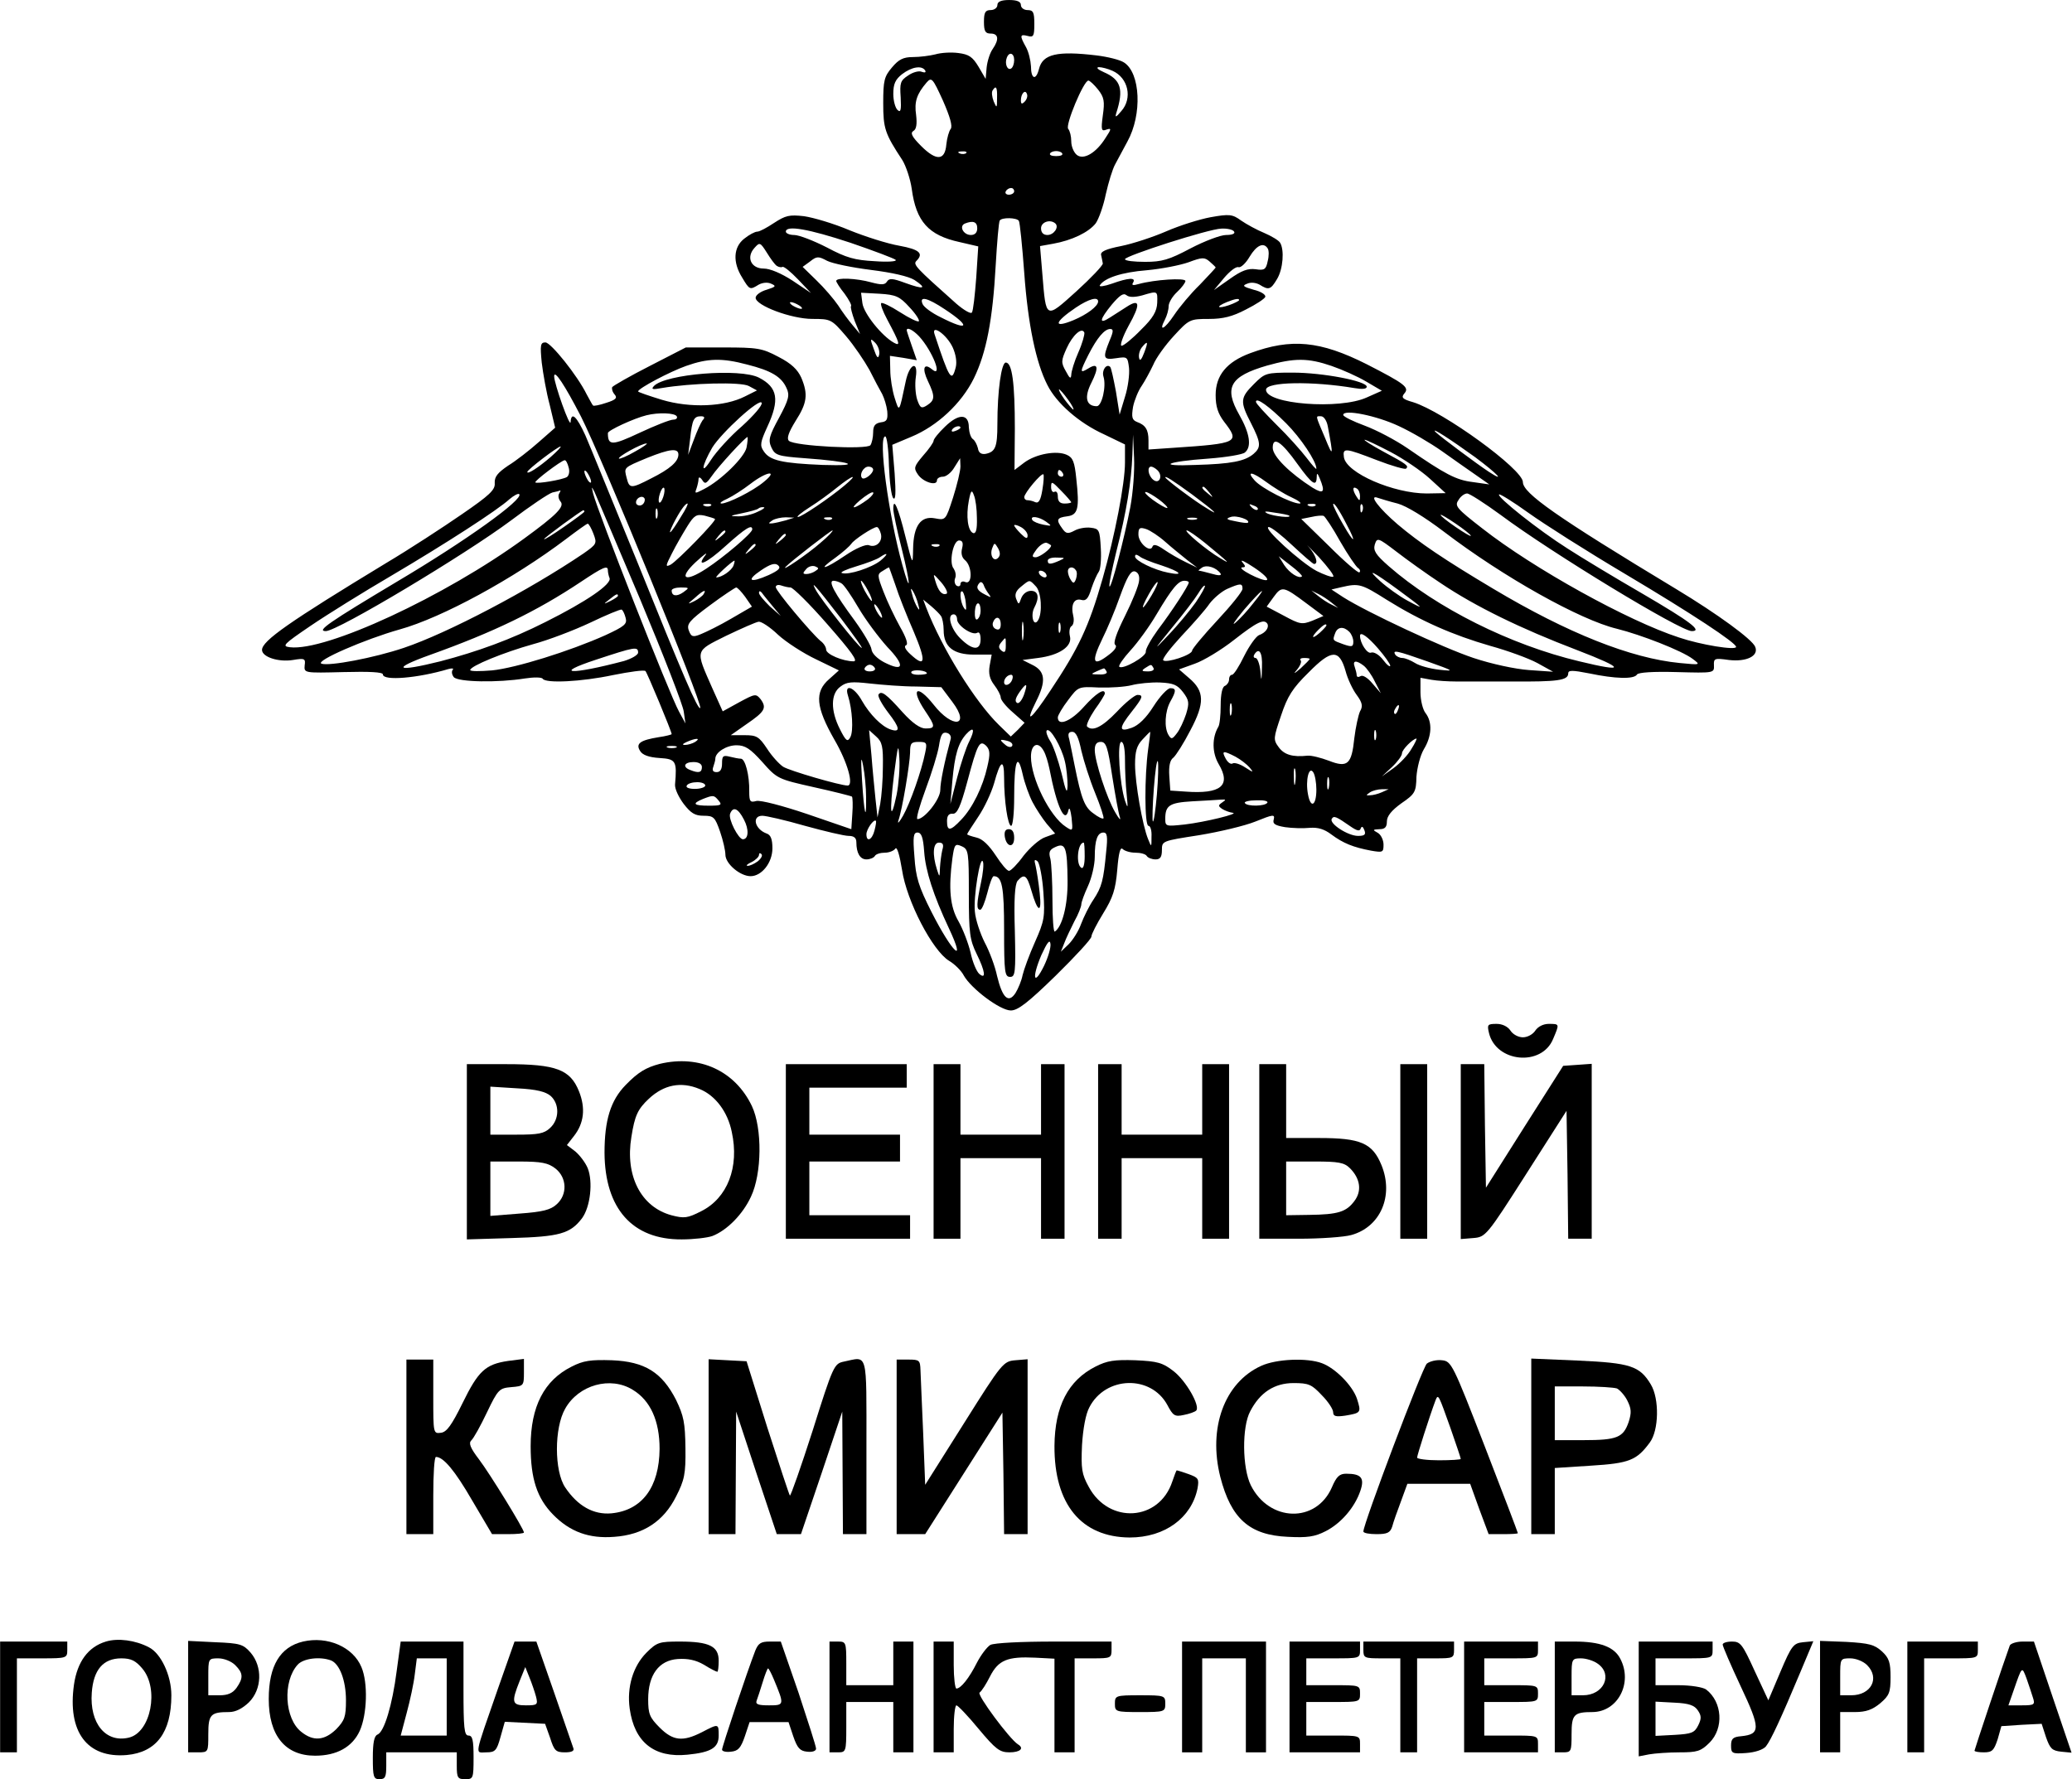 <?xml version="1.0" encoding="UTF-8" standalone="yes"?>
<svg version="1.0" xmlns="http://www.w3.org/2000/svg" width="163mm" height="140mm" viewBox="0 0 617 530" preserveAspectRatio="xMidYMid meet">
  <g transform="translate(0,530) scale(0.1,-0.1)" fill="#000000" stroke="none">
    <path d="M2970 5285 c0 -8 -9 -15 -20 -15 -16 0 -20 -7 -20 -35 0 -28 4 -35
20 -35 23 0 26 -17 6 -46 -8 -11 -16 -36 -18 -55 l-3 -34 -21 36 c-18 30 -29
37 -60 41 -22 3 -52 1 -69 -4 -16 -4 -46 -8 -67 -8 -28 0 -42 -7 -62 -31 -23
-27 -26 -39 -26 -106 0 -76 5 -91 57 -170 11 -18 24 -57 28 -86 13 -97 50
-138 142 -158 l56 -13 -6 -93 c-4 -52 -9 -99 -13 -104 -3 -5 -24 7 -47 27
-120 107 -129 116 -118 127 22 22 9 34 -51 45 -35 6 -101 27 -148 46 -47 20
-108 38 -136 42 -44 5 -55 2 -89 -20 -21 -14 -43 -26 -50 -26 -7 0 -24 -9 -39
-21 -32 -25 -35 -70 -6 -116 22 -37 23 -37 49 -21 11 6 26 8 37 3 16 -7 15 -9
-13 -18 -18 -5 -33 -16 -33 -24 0 -23 106 -63 169 -63 55 0 57 -1 100 -51 24
-28 55 -74 70 -101 14 -28 31 -60 38 -72 6 -12 13 -34 15 -51 2 -25 -1 -31
-19 -33 -17 -3 -23 -10 -23 -30 0 -15 -4 -32 -8 -38 -9 -14 -227 -3 -243 13
-7 7 -1 25 20 59 34 53 38 79 17 129 -11 24 -29 42 -68 62 -49 26 -62 28 -165
28 l-111 0 -107 -55 c-59 -30 -109 -59 -112 -63 -2 -4 0 -14 7 -22 9 -10 4
-16 -25 -25 -20 -7 -38 -10 -39 -8 -2 1 -10 17 -19 33 -28 57 -107 155 -123
155 -15 0 -16 -8 -11 -60 4 -33 14 -90 24 -127 l16 -67 -49 -43 c-27 -24 -68
-56 -91 -70 -31 -21 -41 -33 -40 -52 2 -20 -15 -36 -98 -93 -55 -38 -156 -104
-225 -145 -290 -176 -370 -232 -370 -259 0 -21 49 -37 92 -30 35 6 38 4 35
-16 -2 -23 -1 -23 116 -20 77 2 117 0 117 -7 0 -20 105 -11 195 16 11 3 17 2
13 -2 -4 -5 -3 -14 3 -22 13 -15 132 -17 212 -4 26 4 50 4 53 -1 9 -14 115 -9
209 11 50 10 93 16 97 12 5 -5 78 -180 78 -188 0 -1 -17 -6 -39 -9 -55 -9 -69
-19 -55 -41 7 -12 26 -19 58 -21 49 -3 52 -9 46 -79 -1 -13 11 -38 26 -58 21
-27 33 -35 59 -35 30 0 34 -4 49 -47 9 -26 16 -57 16 -69 0 -27 44 -64 75 -64
33 0 65 40 65 83 0 27 -5 40 -17 44 -36 13 -45 53 -13 53 11 0 68 -13 127 -30
58 -16 117 -30 130 -30 16 0 23 -6 23 -19 0 -32 11 -51 30 -51 11 0 22 5 25
10 3 6 17 10 30 10 13 0 27 6 31 12 5 8 13 -20 20 -63 14 -94 91 -241 140
-271 17 -10 37 -30 44 -44 22 -39 108 -104 140 -104 21 0 51 23 134 104 58 57
106 109 106 116 0 7 16 38 35 69 29 47 37 71 42 130 4 50 9 69 16 62 6 -6 23
-11 38 -11 15 0 31 -4 34 -10 3 -5 15 -10 26 -10 14 0 19 7 19 28 0 27 1 27
110 44 61 10 137 28 169 41 52 21 58 22 54 6 -4 -13 4 -18 34 -23 21 -3 54 -4
73 -2 25 2 44 -4 65 -20 35 -26 65 -38 118 -48 35 -6 37 -5 37 18 0 14 -8 30
-17 35 -16 9 -16 10 5 11 16 0 22 6 22 23 0 16 14 33 43 54 41 28 44 34 45 79
2 27 11 63 22 82 24 39 26 81 5 108 -8 10 -15 38 -15 62 l0 43 33 -6 c17 -3
50 -5 72 -5 22 0 97 0 168 0 134 -1 167 3 167 24 0 10 12 10 63 0 76 -16 134
-18 142 -3 5 6 47 9 118 7 111 -3 112 -3 111 20 -1 21 2 22 45 16 52 -6 89 12
78 39 -8 22 -114 99 -235 172 -358 216 -457 286 -457 319 0 38 -237 210 -327
238 -32 9 -36 14 -26 26 16 18 1 29 -112 87 -139 70 -225 78 -347 33 -70 -26
-103 -66 -103 -125 0 -34 7 -55 25 -79 48 -62 43 -65 -152 -78 l-73 -5 0 27
c0 32 -9 46 -34 55 -15 6 -17 14 -12 45 4 20 16 49 26 63 10 15 25 43 34 62 8
20 36 59 62 87 45 49 48 50 104 50 42 0 70 7 110 28 30 15 56 32 58 38 1 7
-14 16 -35 21 -31 9 -35 12 -19 18 11 5 26 3 37 -3 27 -17 33 -15 52 17 18 30
22 87 9 108 -4 7 -26 20 -47 29 -22 9 -53 26 -69 37 -26 19 -35 20 -91 10 -33
-6 -93 -25 -132 -42 -39 -17 -100 -37 -135 -44 -46 -9 -62 -17 -59 -27 2 -8 4
-20 5 -25 0 -6 -35 -43 -79 -83 -92 -83 -90 -84 -101 51 l-7 84 39 7 c56 10
106 34 127 61 9 13 23 52 30 87 8 35 20 75 28 89 8 15 24 45 36 67 45 81 39
205 -10 236 -12 8 -49 17 -82 21 -117 14 -160 4 -171 -40 -9 -36 -24 -31 -24
8 -1 17 -7 43 -15 57 -19 34 -18 39 5 33 18 -5 20 0 20 36 0 34 -3 41 -20 41
-11 0 -20 7 -20 15 0 10 -11 15 -35 15 -24 0 -35 -5 -35 -15z m50 -164 c0 -11
-4 -22 -9 -25 -11 -7 -20 14 -13 32 7 19 22 14 22 -7z m-265 -31 c3 -6 -1 -7
-10 -4 -8 4 -27 -1 -41 -11 -23 -15 -25 -22 -22 -65 2 -38 0 -46 -9 -38 -7 6
-13 28 -13 48 0 30 6 43 26 59 29 22 59 27 69 11z m558 -1 c47 -21 60 -82 26
-120 -16 -19 -19 -20 -15 -6 23 71 14 100 -37 122 -18 8 -24 14 -15 15 9 0 28
-5 41 -11z m-482 -173 c-5 -6 -11 -27 -13 -46 -4 -49 -30 -50 -75 -5 -28 28
-33 39 -23 45 9 5 11 21 8 47 -6 40 2 63 31 97 15 17 18 14 49 -54 21 -48 29
-76 23 -84z m439 117 c18 -23 20 -35 14 -77 -6 -44 -4 -48 11 -42 15 5 15 2
-3 -25 -28 -45 -66 -67 -86 -50 -9 8 -16 25 -16 40 0 15 -4 31 -9 37 -10 10
46 144 60 144 4 0 17 -12 29 -27z m-301 -25 c0 -31 -1 -31 -10 -10 -5 13 -7
28 -3 33 10 16 14 9 13 -23z m82 -11 c-8 -8 -11 -7 -11 4 0 20 13 34 18 19 3
-7 -1 -17 -7 -23z m-174 -153 c-3 -3 -12 -4 -19 -1 -8 3 -5 6 6 6 11 1 17 -2
13 -5z m286 -1 c3 -5 -5 -8 -18 -8 -13 0 -21 3 -18 8 2 4 10 7 18 7 8 0 16 -3
18 -7z m-143 -113 c0 -5 -7 -10 -16 -10 -8 0 -12 5 -9 10 3 6 10 10 16 10 5 0
9 -4 9 -10z m14 -88 c3 -5 10 -74 16 -155 11 -153 35 -268 69 -334 27 -54 94
-113 169 -147 l62 -30 0 -54 c0 -62 -30 -218 -67 -347 -41 -143 -71 -206 -155
-332 -58 -88 -78 -103 -43 -33 31 61 28 91 -12 110 l-28 14 46 6 c64 8 103 35
95 65 -3 13 -1 27 5 30 6 4 8 18 5 30 -8 33 2 54 24 48 14 -4 21 4 30 34 7 21
17 43 22 50 5 6 8 38 6 70 -3 55 -5 58 -30 61 -15 2 -37 -2 -49 -9 -19 -10
-25 -9 -36 7 -19 26 -16 32 15 36 32 4 37 23 27 112 -5 50 -10 63 -28 71 -30
14 -92 3 -127 -23 l-29 -22 1 123 c0 136 -8 197 -27 197 -13 0 -25 -83 -25
-184 0 -68 -6 -82 -35 -88 -13 -2 -21 3 -23 17 -3 11 -9 23 -15 27 -6 4 -11
19 -12 35 0 41 -30 42 -71 2 -19 -18 -34 -37 -34 -42 0 -5 -14 -25 -31 -44
-27 -32 -29 -37 -16 -56 15 -23 57 -36 57 -18 0 6 8 11 18 11 9 0 25 12 34 28
l17 27 1 -24 c0 -14 -10 -55 -22 -93 -22 -68 -22 -68 -54 -62 -42 8 -64 -22
-65 -91 -1 -50 -1 -50 -23 37 -21 85 -36 120 -36 82 0 -10 11 -64 25 -118 27
-108 28 -143 2 -49 -41 147 -73 383 -51 383 5 0 10 -39 11 -87 2 -48 7 -91 13
-97 7 -7 8 15 4 74 l-7 85 57 24 c77 32 149 99 186 174 37 76 56 173 65 337 4
69 9 128 12 133 6 10 51 9 57 -1z m-124 -22 c0 -13 -7 -20 -19 -20 -22 0 -36
26 -18 34 25 10 37 5 37 -14z m233 14 c11 -11 -5 -34 -24 -34 -12 0 -19 7 -19
20 0 19 28 28 43 14z m-611 -57 c70 -24 131 -47 135 -51 5 -5 -24 -7 -63 -4
-58 3 -84 10 -142 41 -39 20 -83 37 -97 37 -14 0 -25 5 -25 10 0 20 68 8 192
-33z m1143 33 c4 -6 -6 -10 -24 -10 -16 0 -64 -18 -106 -40 -64 -34 -85 -40
-135 -40 -33 0 -60 3 -60 8 1 10 249 90 287 91 17 1 35 -3 38 -9z m-1362 -102
c6 -4 14 -5 17 -3 4 2 24 -14 46 -37 l39 -41 -55 37 c-34 22 -67 36 -86 36
-38 0 -53 34 -27 62 15 17 17 16 36 -14 11 -18 24 -36 30 -40z m1462 52 c4 -6
4 -23 0 -38 -5 -25 -10 -28 -36 -24 -23 3 -42 -4 -77 -29 l-47 -33 30 36 c17
20 36 35 43 32 7 -2 22 12 33 31 21 35 42 44 54 25z m-1182 -64 c64 -8 112
-19 130 -30 39 -26 28 -29 -27 -9 -38 14 -48 15 -55 4 -6 -10 -17 -10 -47 -2
-43 12 -104 15 -104 4 0 -3 11 -21 25 -38 13 -18 22 -35 19 -37 -2 -3 3 -22
11 -44 l16 -39 -21 25 c-12 14 -32 41 -44 60 -13 19 -42 53 -65 75 l-41 40 22
16 c20 16 25 16 51 2 16 -8 74 -20 130 -27z m1027 7 c0 -1 -21 -24 -47 -51
-27 -26 -61 -67 -77 -91 -28 -42 -47 -51 -27 -13 6 12 11 29 11 40 0 10 11 29
25 42 14 13 25 28 25 33 0 10 -92 4 -139 -9 -17 -5 -22 -4 -17 4 10 16 -13 15
-63 -3 -23 -8 -39 -10 -36 -5 14 22 65 39 140 45 44 4 100 15 125 24 40 15 47
15 62 2 10 -9 18 -16 18 -18z m-912 -118 c19 -20 31 -39 28 -42 -3 -3 -28 9
-56 27 -28 18 -53 30 -56 27 -3 -3 5 -25 18 -49 38 -71 40 -80 20 -69 -36 20
-90 87 -94 118 l-4 31 55 -3 c49 -3 60 -8 89 -40z m693 35 c47 14 46 14 45
-22 -1 -25 -12 -45 -48 -80 -26 -27 -52 -48 -58 -48 -6 0 3 27 21 60 36 64 34
82 -6 56 -14 -9 -36 -23 -50 -32 -34 -22 -31 -6 6 39 23 27 34 35 43 28 8 -7
24 -7 47 -1z m-588 -41 c79 -52 72 -67 -12 -24 -27 13 -51 31 -54 40 -10 24
15 18 66 -16z m457 23 c0 -14 -33 -39 -74 -56 -61 -25 -57 -6 8 38 39 26 66
33 66 18z m420 4 c0 -2 -13 -9 -30 -15 -35 -12 -41 -5 -7 9 25 10 37 12 37 6z
m-1310 -16 c8 -5 11 -10 5 -10 -5 0 -17 5 -25 10 -8 5 -10 10 -5 10 6 0 17 -5
25 -10z m357 -92 c40 -44 72 -126 38 -98 -24 20 -30 3 -12 -35 22 -46 21 -57
-2 -72 -17 -11 -21 -9 -30 17 -5 16 -7 46 -4 66 8 52 -19 41 -30 -12 -20 -95
-19 -93 -33 -49 -7 22 -13 59 -13 83 l-1 42 40 -6 40 -7 -15 43 c-8 23 -15 44
-15 46 0 11 19 1 37 -18z m100 -33 c9 -20 13 -43 9 -59 -12 -47 -19 -35 -63
98 -11 32 36 0 54 -39z m374 -15 c-12 -27 -21 -57 -21 -67 -1 -13 -5 -10 -16
11 -15 26 -14 32 2 68 18 40 46 65 53 47 1 -6 -6 -32 -18 -59z m93 35 c-21
-52 -19 -58 20 -52 33 5 34 4 38 -29 2 -19 -3 -58 -12 -86 l-16 -53 -11 69
c-7 37 -14 70 -17 73 -11 11 -26 -10 -20 -29 9 -29 -5 -88 -20 -88 -32 0 -38
27 -16 70 23 46 20 61 -10 42 -25 -15 -25 -11 1 41 26 51 48 77 65 77 10 0 10
-7 -2 -35z m-686 -41 c-3 -14 -7 -10 -16 16 -12 32 -11 34 4 19 9 -9 14 -25
12 -35z m789 5 c-8 -21 -13 -26 -15 -15 -2 10 2 23 8 31 18 22 20 18 7 -16z
m-1182 -35 c71 -18 102 -36 117 -70 10 -21 7 -34 -22 -88 -30 -55 -33 -67 -23
-89 11 -23 18 -26 100 -32 139 -10 177 -24 53 -20 -121 5 -158 13 -176 41 -12
17 -10 27 11 73 37 80 31 117 -25 146 -56 29 -279 11 -313 -25 -9 -10 -4 -11
23 -6 87 15 237 19 260 6 l24 -13 -36 -18 c-61 -31 -163 -35 -247 -10 -39 12
-71 23 -71 25 0 9 95 59 143 76 65 23 107 24 182 4z m1740 -4 c32 -11 79 -32
104 -47 l46 -27 -45 -20 c-81 -37 -300 -20 -300 23 0 24 139 26 263 5 23 -4
37 -3 37 4 0 17 -132 42 -220 42 -80 0 -83 -1 -116 -34 -41 -41 -42 -52 -9
-116 30 -59 31 -72 8 -92 -26 -22 -66 -30 -173 -33 -118 -5 -89 10 40 19 52 4
100 12 107 18 21 17 15 57 -17 113 -46 81 -27 114 83 146 82 23 122 23 192 -1z
m-2235 -151 c63 -124 364 -859 355 -868 -7 -6 -50 94 -189 439 -71 173 -139
341 -153 373 -26 57 -42 72 -44 40 -1 -21 -49 114 -49 136 0 22 32 -27 80
-120z m1450 51 c12 -16 19 -30 16 -30 -2 0 -14 14 -26 30 -12 17 -19 30 -16
30 2 0 14 -13 26 -30z m-970 -79 c-35 -30 -77 -76 -93 -101 -32 -50 -28 -18 4
37 28 45 142 149 147 133 3 -7 -24 -38 -58 -69z m1620 8 c43 -43 90 -113 90
-135 0 -4 -13 11 -29 32 -16 21 -56 66 -90 99 -33 33 -61 63 -61 68 0 15 39
-13 90 -64z m-1815 21 c3 -5 -1 -10 -10 -10 -10 0 -55 -18 -100 -39 -83 -39
-95 -39 -95 -1 0 8 78 44 115 53 36 9 84 7 90 -3z m2150 -29 c37 -17 95 -51
129 -75 34 -24 79 -56 101 -71 l40 -28 -49 7 c-50 6 -82 23 -195 101 -35 24
-92 54 -127 67 -35 13 -64 27 -64 32 0 18 99 -2 165 -33z m-2073 17 c-5 -7
-17 -33 -26 -58 l-17 -45 6 48 c6 57 11 67 32 67 11 0 13 -4 5 -12z m1862 -18
c17 -90 16 -94 -8 -35 -30 71 -29 65 -12 65 8 0 17 -13 20 -30z m-1094 -4 c0
-2 -7 -7 -16 -10 -8 -3 -12 -2 -9 4 6 10 25 14 25 6z m1533 -88 c67 -50 92
-77 40 -43 -35 23 -145 105 -158 118 -17 18 46 -23 118 -75z m-2170 29 c-6
-29 -76 -98 -127 -124 -27 -14 -28 -14 -22 2 3 9 6 22 6 28 0 7 5 6 11 -3 8
-13 12 -11 27 10 20 30 104 121 108 118 1 -2 0 -15 -3 -31z m1143 -177 c-18
-94 -57 -243 -62 -237 -3 2 7 49 20 103 31 121 45 210 48 289 l2 60 3 -68 c2
-38 -3 -104 -11 -147z m499 126 c42 -58 55 -67 56 -38 0 14 2 14 9 -3 17 -41
12 -48 -21 -28 -69 44 -119 94 -119 119 0 36 26 19 75 -50z m277 37 c38 -20
91 -56 116 -79 l47 -43 -56 -1 c-99 0 -240 61 -247 108 -4 29 3 28 99 -9 44
-17 83 -28 86 -25 9 8 3 13 -68 51 -35 19 -60 35 -55 35 4 0 40 -17 78 -37z
m-2251 2 c-24 -14 -46 -23 -48 -21 -5 5 67 45 82 45 6 1 -10 -11 -34 -24z
m-251 -16 c-37 -32 -70 -53 -70 -45 0 7 91 76 99 76 3 -1 -10 -14 -29 -31z
m380 7 c0 -21 -25 -43 -81 -71 -60 -31 -65 -31 -73 1 -8 32 -11 30 61 60 67
27 93 30 93 10z m-327 -38 c4 -12 1 -25 -5 -29 -13 -8 -89 -21 -94 -16 -4 4
77 65 87 66 4 1 9 -9 12 -21z m907 -7 c0 -12 -26 -32 -33 -25 -9 10 4 34 19
34 8 0 14 -4 14 -9z m847 -2 c17 -17 5 -43 -13 -28 -15 12 -19 39 -6 39 4 0
13 -5 19 -11z m-1687 -34 c0 -5 -5 -3 -10 5 -5 8 -10 20 -10 25 0 6 5 3 10 -5
5 -8 10 -19 10 -25z m1405 25 c3 -5 1 -10 -4 -10 -6 0 -11 5 -11 10 0 6 2 10
4 10 3 0 8 -4 11 -10z m-890 -25 c-33 -28 -108 -65 -127 -65 -7 1 1 7 17 14
17 8 48 28 70 45 48 37 84 42 40 6z m829 -24 c-5 -31 -11 -41 -21 -37 -8 4
-19 6 -24 6 -5 0 -9 4 -9 9 0 12 51 73 57 68 2 -2 1 -23 -3 -46z m667 23 c19
-14 52 -35 74 -45 22 -10 33 -19 25 -19 -24 0 -113 45 -134 69 -26 29 -7 26
35 -5z m-1256 -10 c-44 -37 -128 -94 -139 -94 -6 0 10 13 35 29 24 15 61 42
83 60 46 37 64 41 21 5z m1035 -27 c67 -50 85 -67 45 -42 -36 21 -125 88 -125
93 0 5 21 -8 80 -51z m-360 -23 c0 -2 -9 -4 -20 -4 -14 0 -20 7 -20 21 0 11
-4 17 -10 14 -5 -3 -10 3 -10 14 0 19 3 17 30 -11 17 -17 30 -33 30 -34z
m-1284 -289 c69 -165 128 -316 130 -335 l5 -35 -19 35 c-28 50 -243 598 -256
650 -5 22 -5 22 4 5 5 -11 66 -155 136 -320z m69 305 c-4 -12 -9 -19 -12 -17
-3 3 -2 15 2 27 4 12 9 19 12 17 3 -3 2 -15 -2 -27z m1626 13 c13 -16 12 -17
-3 -4 -17 13 -22 21 -14 21 2 0 10 -8 17 -17z m449 -11 c0 -15 -2 -15 -10 -2
-13 20 -13 33 0 25 6 -3 10 -14 10 -23z m-2385 8 c-4 -6 -2 -17 4 -24 13 -15
-12 -40 -108 -110 -237 -173 -591 -337 -698 -324 -25 3 -19 9 62 64 50 34 158
101 240 149 161 95 316 195 352 228 13 11 26 18 29 15 14 -15 -159 -139 -363
-260 -204 -122 -242 -148 -213 -148 35 0 417 229 552 330 57 43 112 80 123 83
11 2 21 5 23 6 2 0 0 -4 -3 -9z m920 -17 c-41 -30 -59 -33 -25 -4 19 16 37 27
40 24 3 -2 -4 -11 -15 -20z m324 -56 c1 -35 -3 -47 -11 -45 -16 6 -22 50 -13
97 6 31 9 33 15 16 5 -11 9 -42 9 -68z m567 32 c3 -6 -10 0 -30 13 -20 13 -36
27 -36 31 0 9 56 -28 66 -44z m993 -23 c153 -114 535 -346 569 -346 33 0 -4
28 -146 111 -83 48 -184 109 -224 135 -87 55 -211 154 -204 161 2 3 42 -22 88
-55 46 -33 175 -115 288 -182 200 -119 330 -205 330 -217 0 -11 -105 6 -170
28 -151 49 -433 205 -586 325 -76 59 -83 67 -71 84 6 11 18 20 26 20 7 0 52
-29 100 -64z m-2549 46 c0 -13 -12 -22 -22 -16 -10 6 -1 24 13 24 5 0 9 -4 9
-8z m2242 -12 c26 -7 80 -40 138 -84 177 -135 406 -263 515 -289 72 -18 193
-65 226 -90 24 -18 23 -18 -39 -12 -145 14 -334 89 -555 221 -146 87 -220 137
-285 192 -56 48 -88 90 -59 79 9 -3 35 -11 59 -17z m-2133 -37 c-31 -52 -45
-66 -24 -23 19 37 35 60 42 60 3 0 -5 -17 -18 -37z m88 31 c-3 -3 -12 -4 -19
-1 -8 3 -5 6 6 6 11 1 17 -2 13 -5z m1628 -12 c-3 -3 -11 0 -18 7 -9 10 -8 11
6 5 10 -3 15 -9 12 -12z m172 12 c-3 -3 -12 -4 -19 -1 -8 3 -5 6 6 6 11 1 17
-2 13 -5z m93 -56 c31 -58 23 -59 -10 -1 -17 29 -30 56 -30 60 0 10 16 -12 40
-59z m47 40 c-3 -8 -6 -5 -6 6 -1 11 2 17 5 13 3 -3 4 -12 1 -19z m-2100 -20
c-3 -7 -5 -2 -5 12 0 14 2 19 5 13 2 -7 2 -19 0 -25z m298 17 c-16 -8 -43 -14
-60 -13 -24 0 -21 2 14 9 24 5 46 11 49 14 3 3 10 5 16 4 6 0 -2 -7 -19 -14z
m-515 1 c0 -2 -27 -22 -60 -45 -33 -23 -60 -40 -60 -37 0 4 112 86 117 86 2 0
3 -2 3 -4z m2099 -12 c9 -8 -45 -2 -64 6 -14 7 -8 8 20 3 22 -3 42 -7 44 -9z
m-1710 -10 c5 -5 -111 -124 -132 -136 -16 -8 -16 -5 4 34 12 24 33 60 46 81
20 32 27 36 51 31 15 -4 29 -8 31 -10z m1587 -11 c-1 -2 -18 0 -36 4 -28 5
-31 8 -15 13 17 6 60 -9 51 -17z m275 -56 c23 -40 47 -75 53 -79 6 -4 8 -10 4
-13 -3 -3 -43 31 -89 77 l-84 82 30 6 c17 4 33 5 37 3 4 -2 27 -36 49 -76z
m389 17 c0 -3 -20 9 -45 26 -25 17 -45 33 -45 36 0 3 20 -9 45 -26 25 -17 45
-33 45 -36z m-2040 46 c-14 -4 -32 -8 -40 -9 -13 -1 -13 0 0 9 8 5 26 9 40 9
l25 -1 -25 -8z m137 4 c-3 -3 -12 -4 -19 -1 -8 3 -5 6 6 6 11 1 17 -2 13 -5z
m638 -8 c18 -13 18 -14 -8 -9 -15 3 -30 9 -33 14 -8 14 20 10 41 -5z m448 7
c-7 -2 -19 -2 -25 0 -7 3 -2 5 12 5 14 0 19 -2 13 -5z m-1796 -43 c11 -29 10
-31 -30 -59 -161 -109 -404 -237 -535 -281 -89 -30 -222 -55 -245 -47 -20 8
130 73 233 102 126 35 339 151 495 269 33 25 62 46 65 46 3 0 11 -14 17 -30z
m1293 -5 c0 -11 -5 -10 -20 5 -11 11 -20 22 -20 25 0 3 9 1 20 -5 11 -6 20
-17 20 -25z m-820 18 c0 -11 -85 -83 -137 -117 -64 -42 -84 -30 -32 19 24 22
37 32 30 22 -31 -40 2 -26 60 27 59 53 79 65 79 49z m383 -13 c6 -23 -14 -43
-36 -34 -9 3 -38 -9 -69 -30 -63 -43 -88 -48 -30 -7 22 16 43 35 47 41 7 12
65 50 76 50 4 0 9 -9 12 -20z m847 -24 c19 -17 49 -41 65 -54 l30 -23 -35 17
c-19 9 -48 26 -64 37 -20 14 -31 17 -34 9 -6 -20 -42 10 -42 36 0 20 4 22 23
16 12 -4 38 -21 57 -38z m379 -11 c32 -30 61 -55 64 -55 14 0 6 25 -15 50 -13
14 0 1 29 -29 28 -31 48 -57 43 -59 -5 -2 -27 6 -49 17 -46 24 -163 130 -143
131 8 0 39 -25 71 -55z m-1689 41 c0 -2 -8 -10 -17 -17 -16 -13 -17 -12 -4 4
13 16 21 21 21 13z m282 -34 c-35 -31 -120 -89 -102 -70 14 15 134 108 139
108 3 -1 -13 -18 -37 -38z m1146 1 c74 -61 79 -66 46 -46 -40 23 -111 83 -100
83 5 0 29 -17 54 -37z m-1248 23 c0 -2 -8 -10 -17 -17 -16 -13 -17 -12 -4 4
13 16 21 21 21 13z m1950 -143 c104 -70 240 -136 405 -199 146 -56 148 -68 8
-34 -206 49 -425 159 -567 283 -40 35 -47 47 -42 65 7 21 9 21 64 -21 31 -24
91 -67 132 -94z m-1425 104 c-4 -15 -1 -28 9 -36 21 -18 22 -73 1 -65 -8 4
-15 1 -15 -6 0 -6 -5 -8 -11 -5 -6 4 -8 14 -5 22 4 9 1 21 -4 29 -15 17 -2 84
16 84 10 0 13 -7 9 -23z m265 8 c0 -10 -34 -35 -46 -35 -12 0 -12 4 3 24 10
13 24 21 30 19 7 -3 13 -7 13 -8z m-880 1 c0 -2 -8 -10 -17 -17 -16 -13 -17
-12 -4 4 13 16 21 21 21 13z m547 -2 c-3 -3 -12 -4 -19 -1 -8 3 -5 6 6 6 11 1
17 -2 13 -5z m175 -36 c-13 -13 -26 8 -17 30 6 16 7 16 17 -1 7 -13 7 -22 0
-29z m-350 -8 c-26 -21 -96 -44 -115 -37 -7 2 13 11 43 20 30 9 62 21 70 27
25 17 26 10 2 -10z m836 -14 c57 -19 70 -32 21 -22 -42 8 -99 36 -99 48 0 7 4
7 13 1 6 -6 36 -18 65 -27z m-303 14 c-27 -12 -35 -12 -35 0 0 6 12 10 28 9
24 0 25 -1 7 -9z m617 -58 c-6 -2 -28 6 -49 17 -21 11 -32 20 -24 21 11 0 11
3 0 16 -7 9 9 1 36 -17 27 -18 44 -34 37 -37z m105 11 c-9 -8 -37 10 -53 34
l-16 26 36 -28 c20 -15 35 -30 33 -32z m-1693 32 c-6 -15 -35 -35 -51 -35 -6
0 46 48 54 50 1 0 0 -7 -3 -15z m105 -28 c-56 -25 -69 -17 -23 14 28 19 42 23
51 15 9 -8 2 -15 -28 -29z m139 12 c-7 -5 -19 -9 -27 -9 -11 0 -11 3 -1 14 6
8 18 12 27 9 12 -5 12 -7 1 -14z m1207 -8 c3 -6 -7 -6 -27 0 -18 5 -35 9 -38
9 -3 0 2 4 9 9 15 10 44 0 56 -18z m-1825 10 c0 -5 2 -16 5 -23 7 -18 -69 -70
-191 -131 -103 -52 -202 -88 -313 -117 -132 -33 -148 -23 -31 19 190 68 318
130 450 218 66 44 80 50 80 34z m856 -43 c9 -29 34 -92 55 -140 38 -90 35
-109 -11 -66 -14 13 -19 23 -12 26 7 2 1 22 -18 55 -16 29 -38 75 -49 104 -19
49 -19 53 -3 62 9 6 18 11 19 11 1 0 9 -24 19 -52z m538 43 c4 -5 3 -17 0 -26
-5 -13 -8 -14 -15 -3 -5 7 -9 19 -9 26 0 14 16 16 24 3z m-89 -11 c3 -5 2 -10
-4 -10 -5 0 -13 5 -16 10 -3 6 -2 10 4 10 5 0 13 -4 16 -10z m277 -20 c-1 -14
-20 -61 -42 -105 -25 -50 -36 -81 -29 -86 6 -4 0 -15 -17 -28 -50 -39 -56 -25
-21 47 13 26 37 82 52 125 21 58 32 77 44 75 10 -3 15 -12 13 -28z m773 -28
c76 -56 81 -61 26 -31 -24 13 -60 39 -80 57 -45 41 -25 32 54 -26z m-1347 -11
c-13 -4 -24 8 -33 39 -7 23 -7 23 18 -5 14 -17 21 -32 15 -34z m-312 31 c7 -4
29 -36 50 -72 21 -36 60 -88 86 -117 54 -56 50 -76 -9 -46 -21 11 -37 27 -38
39 -1 10 -23 48 -49 84 -62 84 -81 120 -64 120 7 0 18 -4 24 -8z m79 -22 c9
-16 13 -30 11 -30 -3 0 -12 14 -21 30 -9 17 -13 30 -11 30 3 0 12 -13 21 -30z
m359 -9 c9 -12 8 -12 -11 -2 -24 12 -28 22 -16 35 4 4 9 1 12 -6 2 -7 9 -19
15 -27z m140 23 c17 -16 21 -80 7 -102 -13 -21 -23 15 -11 38 16 30 12 50 -10
50 -12 0 -24 -9 -29 -22 -7 -20 -8 -20 -15 -2 -5 13 -1 24 14 36 27 22 25 22
44 2z m345 -28 c-29 -49 -36 -46 -8 4 12 22 24 38 26 36 2 -2 -6 -20 -18 -40z
m111 39 c0 -9 -51 -87 -92 -141 -21 -29 -37 -58 -36 -65 3 -14 -69 -55 -79
-45 -3 3 12 25 33 48 22 24 57 72 78 108 47 79 65 100 83 100 7 0 13 -2 13 -5z
m-1186 -15 c7 0 57 -49 110 -110 71 -81 92 -110 78 -110 -32 0 -82 21 -82 35
0 7 -7 19 -17 26 -29 25 -133 149 -133 160 0 6 7 8 16 5 9 -3 21 -6 28 -6z
m150 -92 c37 -49 65 -88 62 -88 -8 0 -123 146 -137 173 -16 30 -3 16 75 -85z
m1057 48 c-17 -24 -54 -69 -82 -98 -46 -49 -45 -47 11 22 34 41 69 87 78 102
9 15 18 26 20 23 2 -2 -10 -24 -27 -49z m139 40 c0 -8 -34 -50 -75 -94 -41
-44 -75 -85 -75 -90 0 -13 -77 -38 -86 -29 -4 4 21 36 54 72 34 36 72 79 84
97 13 17 37 37 53 44 39 17 45 17 45 0z m430 -33 c101 -63 197 -105 308 -137
51 -14 114 -37 140 -51 l47 -26 -72 5 c-41 3 -111 18 -165 36 -90 30 -317 136
-388 181 l-35 23 30 7 c52 12 59 10 135 -38z m-2095 23 c-20 -14 -35 -12 -35
5 0 5 12 9 27 9 26 0 26 -1 8 -14z m184 -14 l20 -29 -62 -36 c-34 -20 -75 -40
-90 -46 -24 -10 -29 -8 -36 11 -7 19 1 29 63 75 39 29 74 52 78 53 4 0 16 -13
27 -28z m515 -22 c5 -17 4 -20 -2 -10 -5 8 -13 26 -16 40 -5 17 -4 20 2 10 5
-8 13 -26 16 -40z m1156 3 l51 -38 -33 -14 c-31 -12 -37 -11 -85 15 l-51 27
21 29 c24 33 29 32 97 -19z m-1795 27 c-3 -5 -16 -15 -28 -21 -21 -10 -21 -9
2 10 25 23 36 27 26 11z m205 -35 l25 -30 -33 29 c-17 17 -32 34 -32 40 0 6 3
6 8 1 4 -6 18 -23 32 -40z m576 8 c2 -21 1 -24 -6 -13 -11 17 -14 57 -3 47 3
-4 8 -19 9 -34z m856 0 c-16 -21 -40 -47 -53 -58 -13 -11 -1 6 25 38 54 63 75
78 28 20z m233 2 l20 -16 -20 10 c-11 5 -29 17 -40 26 l-20 16 20 -10 c11 -5
29 -17 40 -26z m-2125 20 c0 -2 -10 -9 -22 -15 -22 -11 -22 -10 -4 4 21 17 26
19 26 11z m962 -60 c4 -5 8 -25 8 -42 0 -50 29 -73 91 -73 l52 0 -6 -33 c-4
-23 0 -40 14 -58 10 -13 19 -30 19 -37 0 -7 16 -27 36 -44 l35 -31 -20 -21
-21 -20 -35 34 c-71 69 -170 228 -217 350 l-9 24 23 -19 c13 -11 26 -24 30
-30z m118 15 c0 -10 -4 -21 -10 -25 -5 -3 -8 7 -7 24 2 31 17 32 17 1z m-300
0 c6 -11 8 -20 6 -20 -3 0 -10 9 -16 20 -6 11 -8 20 -6 20 3 0 10 -9 16 -20z
m-757 -21 c5 -18 -4 -25 -60 -51 -107 -48 -268 -98 -338 -105 -36 -3 -65 -3
-65 1 0 12 101 53 187 77 45 12 121 41 170 64 48 23 91 41 94 39 4 -2 9 -13
12 -25z m987 -4 c0 -18 45 -49 60 -40 6 4 10 -4 10 -19 0 -35 -24 -34 -61 3
-28 28 -40 71 -19 71 6 0 10 -7 10 -15z m130 -15 c0 -13 -5 -18 -14 -14 -8 3
-12 12 -9 20 8 21 23 17 23 -6z m67 -42 c-2 -13 -4 -3 -4 22 0 25 2 35 4 23 2
-13 2 -33 0 -45z m-730 11 c24 -22 75 -55 113 -73 l68 -33 -29 -26 c-44 -38
-40 -83 16 -181 39 -67 58 -136 39 -136 -22 0 -173 44 -192 56 -12 8 -34 32
-48 54 -24 36 -31 40 -67 40 l-41 0 47 33 c54 37 61 48 42 74 -14 17 -16 17
-64 -9 l-49 -27 -31 69 c-51 116 -53 109 41 156 46 22 89 41 97 42 8 1 34 -16
58 -39z m840 9 c-3 -7 -5 -2 -5 12 0 14 2 19 5 13 2 -7 2 -19 0 -25z m617 24
c6 -11 -5 -27 -25 -34 -9 -4 -29 -32 -44 -62 -15 -31 -31 -56 -36 -56 -5 0 -9
-6 -9 -14 0 -8 -6 -16 -12 -19 -8 -2 -13 -24 -13 -58 0 -30 -3 -58 -7 -64 -19
-32 -19 -77 1 -111 38 -64 7 -90 -99 -82 l-45 3 -3 43 c-2 30 2 48 12 55 8 7
31 43 51 82 43 81 42 116 -4 155 l-30 26 47 17 c26 9 79 41 117 71 69 54 89
63 99 48z m176 -5 c0 -2 -9 -12 -20 -22 -24 -21 -27 -14 -4 9 15 15 24 20 24
13z m68 -19 c7 -7 12 -20 12 -29 0 -16 -4 -17 -30 -8 -33 12 -32 11 -24 33 7
19 25 21 42 4z m86 -50 c20 -23 36 -46 36 -51 0 -5 -10 2 -21 17 -12 16 -28
25 -36 22 -11 -5 -33 28 -33 50 0 14 23 -2 54 -38z m-1109 8 c0 -18 -3 -22
-13 -14 -9 8 -9 14 -1 24 15 18 14 18 14 -10z m-1095 -20 c0 -7 -19 -18 -42
-25 -159 -42 -214 -39 -83 4 115 38 125 40 125 21z m1858 -43 c-1 -44 -2 -45
-5 -10 -2 20 -9 37 -14 37 -6 0 -7 5 -4 10 14 23 25 7 23 -37z m249 -12 c6
-23 21 -55 33 -71 17 -23 19 -34 10 -49 -5 -11 -13 -47 -17 -80 -8 -78 -20
-89 -76 -67 -24 9 -52 16 -63 15 -45 -5 -70 3 -86 25 -17 23 -16 27 7 95 19
57 34 81 82 128 68 69 91 70 110 4z m243 29 c81 -29 83 -30 36 -25 -27 3 -60
12 -72 20 -13 8 -30 15 -38 15 -8 0 -18 5 -21 10 -9 15 4 12 95 -20z m-350 7
c0 -2 -12 -14 -27 -28 -20 -17 -23 -18 -10 -3 9 11 14 24 10 27 -3 4 1 7 10 7
10 0 17 -1 17 -3z m161 -20 c9 -7 24 -28 33 -47 l18 -35 -25 29 c-14 17 -29
26 -35 22 -7 -4 -12 -3 -12 3 0 5 -3 16 -6 25 -7 19 5 20 27 3z m-1456 -7 c3
-5 -3 -10 -15 -10 -12 0 -18 5 -15 10 3 6 10 10 15 10 5 0 12 -4 15 -10z m830
0 c3 -6 -4 -10 -17 -10 -18 0 -20 2 -8 10 19 12 18 12 25 0z m-675 -16 c0 -2
-12 -4 -26 -4 -14 0 -23 4 -20 9 6 8 46 4 46 -5z m535 6 c4 -6 -6 -10 -22 -9
-25 0 -26 1 -8 9 11 5 21 9 22 9 1 1 5 -3 8 -9z m-281 -25 c-6 -16 -24 -21
-24 -7 0 11 11 22 21 22 5 0 6 -7 3 -15z m-285 -20 l74 -2 33 -44 c55 -73 1
-81 -56 -8 -50 63 -70 48 -25 -19 31 -46 31 -52 1 -52 -16 0 -39 16 -68 48
-49 55 -64 66 -72 53 -3 -5 10 -29 29 -54 35 -45 37 -60 7 -50 -27 9 -62 45
-85 85 -23 42 -54 53 -42 16 13 -41 17 -106 7 -124 -8 -15 -13 -12 -31 24 -28
55 -28 106 2 127 18 14 34 15 87 9 36 -4 98 -9 139 -9z m794 -17 c18 -24 19
-32 9 -65 -7 -21 -19 -47 -28 -58 -13 -17 -16 -18 -24 -5 -14 22 -11 71 5 100
18 32 18 40 0 40 -8 0 -31 -24 -50 -54 -22 -35 -45 -57 -65 -64 -39 -14 -39
-1 0 48 33 42 36 50 17 50 -7 0 -35 -22 -61 -50 -44 -46 -73 -60 -89 -44 -3 4
7 26 23 50 17 23 30 45 30 48 0 18 -27 0 -62 -39 -38 -43 -78 -60 -78 -32 0 6
14 30 31 52 30 40 30 40 92 37 34 -1 78 2 97 7 19 5 57 9 84 8 41 -2 52 -7 69
-29z m-474 -8 c-6 -16 -15 -27 -20 -24 -9 5 -5 17 14 42 15 19 17 14 6 -18z
m618 -57 c-3 -10 -5 -4 -5 12 0 17 2 24 5 18 2 -7 2 -21 0 -30z m496 12 c-3
-9 -8 -14 -10 -11 -3 3 -2 9 2 15 9 16 15 13 8 -4z m-1277 -94 c-9 -17 -25
-66 -36 -108 l-20 -78 6 70 c7 76 17 111 41 138 23 25 27 14 9 -22z m285 -59
c5 -20 8 -53 8 -72 -1 -27 -5 -19 -18 37 -10 39 -25 83 -34 96 -9 14 -13 28
-10 31 10 10 44 -49 54 -92z m926 66 c-3 -7 -5 -2 -5 12 0 14 2 19 5 13 2 -7
2 -19 0 -25z m-1468 -82 c0 -39 -4 -89 -8 -111 l-8 -40 -6 55 c-3 30 -9 89
-12 130 l-7 75 21 -19 c18 -16 21 -30 20 -90z m202 83 c-19 -70 -31 -129 -31
-152 0 -28 -47 -87 -68 -87 -5 0 6 39 24 88 18 48 36 106 40 130 5 33 10 42
23 39 9 -2 14 -10 12 -18z m389 -35 c7 -30 25 -87 41 -126 16 -39 27 -73 25
-76 -3 -2 -16 4 -30 15 -26 18 -36 43 -56 143 -6 30 -13 65 -16 78 -5 16 -2
22 9 22 11 0 19 -17 27 -56z m199 4 c-11 -80 -11 -228 1 -228 6 0 10 -15 9
-32 0 -32 0 -33 -10 -8 -17 41 -39 168 -39 223 0 38 5 56 22 74 12 13 22 23
23 23 1 0 -2 -24 -6 -52z m-1349 22 c-8 -5 -22 -9 -30 -9 -10 0 -8 3 5 9 27
12 43 12 25 0z m944 -12 c-3 -5 -12 -4 -20 3 -19 16 -18 18 6 12 11 -3 17 -9
14 -15z m1189 -9 c-10 -18 -34 -43 -53 -57 l-35 -25 30 28 c17 16 30 34 30 41
0 11 32 43 43 44 2 0 -4 -14 -15 -31z m-1533 -136 c-18 -85 -22 -57 -8 58 12
92 13 98 16 51 2 -30 -2 -78 -8 -109z m85 125 c-11 -55 -45 -151 -66 -188 -11
-19 -17 -26 -14 -15 12 34 34 168 35 203 0 28 3 32 26 32 24 0 25 -3 19 -32z
m185 -42 c-13 -59 -44 -123 -78 -158 -32 -34 -42 -35 -42 -4 0 16 5 23 17 22
13 -1 23 20 43 94 31 116 37 127 57 108 11 -12 12 -24 3 -62z m372 -28 c9 -57
19 -112 23 -123 3 -11 -3 -4 -14 15 -25 42 -61 153 -61 186 0 17 6 24 18 24
16 0 21 -16 34 -102z m38 48 c0 -29 2 -75 5 -102 4 -42 4 -45 -5 -19 -16 50
-24 175 -11 175 7 0 11 -20 11 -54z m-1337 37 c-7 -2 -19 -2 -25 0 -7 3 -2 5
12 5 14 0 19 -2 13 -5z m257 -43 c44 -50 47 -51 154 -75 59 -13 110 -26 113
-28 2 -3 3 -26 1 -51 l-3 -46 -131 45 c-74 25 -139 42 -152 39 -18 -5 -21 -2
-21 28 1 49 -12 98 -25 98 -6 0 -21 3 -33 6 -20 5 -23 2 -23 -20 0 -17 -5 -26
-16 -26 -11 0 -14 5 -10 16 3 9 6 19 6 24 0 19 33 40 63 40 26 0 41 -10 77
-50z m838 33 c6 -10 13 -34 17 -53 22 -114 47 -168 57 -122 3 9 6 -2 9 -24 4
-40 4 -41 -17 -27 -48 31 -104 144 -104 209 0 38 22 47 38 17z m-529 -137 c1
-79 -6 -49 -12 49 -4 65 -3 77 3 45 5 -25 9 -67 9 -94z m1100 120 c15 -8 34
-23 42 -32 13 -16 12 -16 -13 0 -15 10 -32 15 -37 12 -6 -4 -15 3 -21 14 -13
24 -8 25 29 6z m-604 -136 c10 -19 29 -48 42 -64 l25 -29 -30 -11 c-17 -6 -45
-31 -64 -55 -18 -25 -38 -45 -43 -45 -6 -1 -23 20 -40 46 -20 30 -39 49 -57
53 -16 4 -28 8 -28 10 0 2 15 25 33 52 19 28 39 72 47 99 19 70 30 76 30 17 0
-69 11 -143 21 -143 5 0 9 38 9 84 0 109 10 137 25 71 6 -28 20 -66 30 -85z
m370 23 c-4 -46 -9 -82 -12 -80 -2 3 -1 47 3 99 4 51 9 87 12 80 2 -8 1 -52
-3 -99z m-1355 82 c0 -16 -9 -19 -34 -9 -25 9 -19 24 9 24 16 0 25 -6 25 -15z
m1767 -47 c-2 -13 -4 -5 -4 17 -1 22 1 32 4 23 2 -10 2 -28 0 -40z m63 -20 c0
-48 -17 -58 -25 -14 -8 42 3 86 16 65 5 -8 9 -31 9 -51z m37 5 c-3 -10 -5 -4
-5 12 0 17 2 24 5 18 2 -7 2 -21 0 -30z m-1857 7 c0 -5 -14 -10 -31 -10 -17 0
-28 4 -24 10 3 6 17 10 31 10 13 0 24 -4 24 -10z m2015 -20 c-11 -5 -27 -9
-35 -9 -13 -1 -13 0 0 9 8 5 24 9 35 9 l20 0 -20 -9z m-1975 -25 c11 -13 7
-15 -29 -15 -46 0 -52 6 -18 20 31 12 33 12 47 -5z m1500 -5 c-13 -9 -13 -11
0 -20 8 -5 22 -10 30 -11 25 -2 -82 -28 -142 -35 -56 -6 -58 -6 -58 17 0 40
13 48 80 52 36 2 74 4 85 5 16 1 17 0 5 -8z m134 -1 c-6 -11 -61 -12 -67 -1
-3 4 13 8 34 8 21 1 36 -2 33 -7z m-1559 -50 c16 -30 14 -59 -3 -59 -13 0 -44
60 -38 76 9 23 24 16 41 -17z m1807 -21 c19 -13 27 -15 30 -6 3 8 7 6 11 -5 5
-13 1 -17 -19 -17 -30 0 -87 37 -78 51 6 10 13 7 56 -23z m-1418 -12 c-7 -28
-24 -36 -24 -11 0 15 22 46 28 40 2 -1 0 -14 -4 -29z m148 -63 c4 -57 27 -129
74 -229 53 -113 9 -71 -52 49 -39 77 -47 104 -51 165 -5 60 -3 72 9 72 12 0
17 -15 20 -57z m542 0 c-8 -86 -13 -105 -38 -143 -13 -19 -29 -52 -37 -73 -7
-20 -24 -47 -37 -60 l-23 -22 10 25 c5 14 19 43 30 65 12 21 21 45 21 51 0 7
9 31 20 55 11 24 20 63 20 86 0 51 8 73 26 73 11 0 13 -12 8 -57z m-488 5 c-3
-13 -6 -36 -7 -53 -1 -29 -1 -30 -9 -5 -14 44 -12 80 6 80 12 0 15 -6 10 -22z
m79 -131 c0 -117 3 -137 23 -178 26 -53 29 -78 8 -60 -8 7 -20 35 -26 64 -7
29 -23 70 -36 93 -25 43 -30 97 -18 187 6 42 8 45 28 36 20 -9 21 -17 21 -142z
m294 40 c1 -73 -16 -138 -38 -152 -4 -2 -7 40 -7 93 0 53 -3 109 -6 123 -6 21
-3 28 15 36 30 14 35 -2 36 -100z m51 72 c0 -24 -4 -38 -10 -34 -17 10 -11 75
7 75 2 0 3 -18 3 -41z m-974 -15 c-11 -8 -25 -14 -30 -13 -6 0 -1 5 12 11 12
6 22 16 22 21 0 6 3 7 7 3 5 -4 -1 -14 -11 -22z m665 -64 c-13 -62 -14 -80 -2
-80 5 0 14 23 21 50 7 28 15 50 19 50 25 0 31 -31 31 -162 0 -125 2 -138 18
-138 15 0 17 12 14 136 -3 95 0 139 8 150 20 23 28 17 41 -28 19 -67 32 -71
25 -8 -3 30 -9 66 -12 80 -5 19 -4 22 6 14 6 -7 14 -48 17 -92 5 -73 3 -85
-25 -148 -17 -38 -33 -82 -37 -99 -3 -16 -13 -40 -21 -53 -21 -32 -39 -15 -55
51 -6 29 -23 74 -37 100 -13 26 -27 67 -29 91 -5 43 16 172 24 149 3 -7 0 -36
-6 -63z m188 -247 c-31 -63 -37 -36 -8 32 17 37 25 48 27 34 2 -11 -7 -41 -19
-66z"/>
    <path d="M2992 2808 c5 -32 28 -35 28 -4 0 17 -5 26 -16 26 -10 0 -14 -7 -12
-22z"/>
    <path d="M4434 2223 c21 -88 157 -101 191 -18 19 45 20 45 -13 45 -16 0 -32
-8 -40 -20 -7 -11 -23 -20 -37 -20 -14 0 -30 9 -37 20 -8 12 -24 20 -41 20
-27 0 -29 -2 -23 -27z"/>
    <path d="M1965 2131 c-42 -11 -65 -25 -102 -63 -45 -46 -63 -105 -63 -202 1
-166 83 -259 230 -258 36 0 77 5 91 10 44 17 91 65 115 117 33 69 34 204 3
270 -50 105 -156 154 -274 126z m118 -75 c47 -19 84 -68 96 -128 23 -105 -13
-197 -91 -236 -41 -21 -51 -22 -89 -12 -91 25 -138 118 -119 233 10 64 19 83
52 114 45 42 96 52 151 29z"/>
    <path d="M1390 1869 l0 -261 133 4 c143 4 175 13 210 59 25 34 33 109 17 149
-7 17 -24 39 -37 50 l-25 19 21 27 c30 38 35 83 15 133 -26 65 -68 81 -216 81
l-118 0 0 -261z m250 166 c26 -24 26 -69 -2 -95 -18 -17 -35 -20 -100 -20
l-78 0 0 71 0 72 80 -5 c58 -3 85 -10 100 -23z m14 -216 c34 -27 36 -77 4
-106 -18 -17 -42 -23 -110 -28 l-88 -7 0 81 0 81 84 0 c69 0 88 -4 110 -21z"/>
    <path d="M2340 1870 l0 -260 185 0 185 0 0 35 0 35 -150 0 -150 0 0 80 0 80
135 0 135 0 0 40 0 40 -135 0 -135 0 0 70 0 70 145 0 145 0 0 35 0 35 -180 0
-180 0 0 -260z"/>
    <path d="M2780 1870 l0 -260 40 0 40 0 0 120 0 120 120 0 120 0 0 -120 0 -120
35 0 35 0 0 260 0 260 -35 0 -35 0 0 -105 0 -105 -120 0 -120 0 0 105 0 105
-40 0 -40 0 0 -260z"/>
    <path d="M3270 1870 l0 -260 35 0 35 0 0 120 0 120 120 0 120 0 0 -120 0 -120
40 0 40 0 0 260 0 260 -40 0 -40 0 0 -105 0 -105 -120 0 -120 0 0 105 0 105
-35 0 -35 0 0 -260z"/>
    <path d="M3750 1870 l0 -260 118 0 c64 0 135 5 156 11 87 24 127 117 90 208
-27 66 -62 81 -186 81 l-98 0 0 110 0 110 -40 0 -40 0 0 -260z m270 -50 c31
-31 36 -68 13 -98 -24 -32 -48 -40 -135 -41 l-68 -1 0 80 0 80 85 0 c71 0 88
-3 105 -20z"/>
    <path d="M4170 1870 l0 -260 40 0 40 0 0 260 0 260 -40 0 -40 0 0 -260z"/>
    <path d="M4350 1869 l0 -260 37 3 c37 3 40 6 158 191 l120 188 3 -190 2 -191
35 0 35 0 0 261 0 260 -42 -3 -43 -3 -115 -181 -115 -182 -3 184 -2 184 -35 0
-35 0 0 -261z"/>
    <path d="M1210 990 l0 -260 40 0 40 0 0 115 c0 63 3 115 8 115 22 0 56 -40
108 -130 l59 -100 48 0 c26 0 47 2 47 5 0 10 -102 176 -134 218 -26 34 -31 48
-23 56 7 6 28 44 47 84 33 69 37 72 73 75 36 3 37 4 37 44 l0 40 -47 -6 c-68
-10 -89 -30 -136 -126 -32 -65 -47 -86 -64 -88 -23 -3 -23 -2 -23 107 l0 111
-40 0 -40 0 0 -260z"/>
    <path d="M1702 1229 c-82 -41 -122 -119 -122 -237 0 -97 19 -155 67 -204 50
-51 107 -72 182 -66 86 6 147 46 184 120 25 49 29 67 28 144 -1 76 -5 96 -28
144 -42 82 -93 114 -191 118 -63 2 -85 -1 -120 -19z m182 -69 c53 -32 80 -93
80 -176 -1 -114 -52 -183 -143 -192 -54 -5 -101 22 -138 77 -33 49 -33 178 0
235 40 71 135 97 201 56z"/>
    <path d="M2110 990 l0 -260 40 0 40 0 1 183 1 182 60 -182 61 -183 36 0 36 0
62 183 61 182 1 -182 1 -183 35 0 35 0 0 260 c0 289 5 269 -67 254 -29 -6 -32
-11 -93 -205 -35 -109 -66 -197 -68 -194 -2 2 -32 93 -67 202 l-62 198 -57 3
-56 3 0 -261z"/>
    <path d="M2670 990 l0 -260 43 0 42 0 115 181 115 181 3 -181 2 -181 35 0 35
0 0 261 0 260 -36 -3 c-36 -3 -40 -7 -153 -187 l-116 -184 -6 154 c-4 85 -7
169 -8 187 -1 30 -3 32 -36 32 l-35 0 0 -260z"/>
    <path d="M3262 1229 c-81 -41 -121 -118 -122 -236 -1 -174 80 -272 224 -273
104 0 184 58 202 146 5 29 3 32 -27 43 -17 6 -33 11 -35 11 -1 0 -7 -15 -13
-33 -39 -119 -189 -128 -249 -16 -21 38 -23 54 -20 124 3 49 11 93 22 113 48
93 183 97 232 7 17 -32 22 -36 49 -30 16 3 33 9 37 13 13 13 -30 89 -68 118
-32 25 -48 29 -113 32 -62 2 -84 -1 -119 -19z"/>
    <path d="M3755 1231 c-109 -50 -158 -185 -121 -331 32 -124 87 -173 201 -178
58 -3 80 0 113 17 45 23 86 70 103 120 13 38 3 51 -42 51 -20 0 -29 -8 -43
-41 -47 -107 -186 -103 -241 6 -26 52 -27 175 -2 221 29 56 72 84 129 84 45 0
54 -4 84 -36 19 -19 34 -42 34 -51 0 -12 8 -14 36 -10 47 8 48 9 35 50 -13 39
-64 91 -104 106 -44 17 -137 13 -182 -8z"/>
    <path d="M4249 1238 c-13 -11 -189 -477 -189 -500 0 -5 18 -8 39 -8 32 0 41 4
47 23 3 12 15 46 26 75 l19 52 94 0 93 0 27 -75 28 -75 43 0 c24 0 44 1 44 3
0 2 -44 118 -98 257 -96 248 -100 255 -128 258 -16 2 -36 -3 -45 -10z m70
-191 c17 -49 31 -90 31 -93 0 -2 -29 -4 -65 -4 -36 0 -65 4 -65 8 0 7 37 123
55 171 8 20 9 16 44 -82z"/>
    <path d="M4560 992 l0 -262 35 0 35 0 0 99 0 98 108 7 c114 7 136 16 175 69
27 36 29 130 3 173 -33 55 -61 64 -216 71 l-140 6 0 -261z m255 172 c8 -4 23
-20 31 -36 12 -24 13 -36 4 -64 -16 -46 -34 -54 -134 -54 l-86 0 0 80 0 80 84
0 c46 0 92 -3 101 -6z"/>
    <path d="M315 410 c-53 -16 -85 -60 -95 -128 -20 -141 39 -220 157 -210 88 8
133 67 133 178 0 59 -31 125 -67 143 -40 21 -92 28 -128 17z m109 -81 c50 -60
25 -189 -40 -205 -69 -17 -118 42 -111 134 5 68 34 102 88 102 29 0 43 -7 63
-31z"/>
    <path d="M902 410 c-68 -16 -102 -72 -102 -171 0 -109 49 -169 138 -169 65 0
111 26 133 74 22 49 25 143 5 190 -25 60 -101 93 -174 76z m83 -56 c26 -10 45
-60 45 -119 0 -49 -4 -60 -29 -86 -35 -34 -68 -37 -104 -8 -50 39 -56 150 -11
200 17 19 66 25 99 13z"/>
    <path d="M0 245 l0 -165 25 0 25 0 0 140 0 140 75 0 c73 0 75 1 75 25 l0 25
-100 0 -100 0 0 -165z"/>
    <path d="M560 246 l0 -166 30 0 c30 0 30 1 30 54 0 59 7 66 62 66 19 0 39 10
59 29 39 39 41 106 5 148 -22 25 -31 28 -105 31 l-81 4 0 -166z m140 94 c24
-24 25 -38 4 -68 -11 -15 -25 -22 -50 -22 l-34 0 0 55 c0 54 0 55 30 55 17 0
39 -9 50 -20z"/>
    <path d="M1181 322 c-13 -101 -37 -181 -57 -189 -10 -4 -14 -24 -14 -69 0 -57
2 -64 20 -64 17 0 20 7 20 40 l0 40 105 0 105 0 0 -40 c0 -36 3 -40 25 -40 24
0 25 2 25 65 0 51 -3 65 -15 65 -13 0 -15 22 -15 140 l0 140 -94 0 -93 0 -12
-88z m149 -77 l0 -115 -69 0 -68 0 18 68 c10 37 21 88 24 115 l6 47 45 0 44 0
0 -115z"/>
    <path d="M1482 268 c-72 -207 -68 -188 -34 -188 26 0 31 5 42 45 l13 46 60 -3
60 -3 15 -42 c12 -38 17 -43 44 -43 20 0 29 4 25 13 -2 6 -28 81 -57 165 l-53
152 -32 0 -33 0 -50 -142z m114 -22 c6 -24 4 -26 -30 -26 -42 0 -44 9 -19 72
l17 42 12 -30 c7 -17 16 -43 20 -58z"/>
    <path d="M1925 377 c-40 -40 -59 -103 -50 -167 14 -100 73 -147 172 -137 71 7
93 21 93 57 0 36 0 36 -50 10 -57 -29 -86 -26 -126 14 -30 30 -34 41 -34 84 0
73 32 116 88 120 30 2 54 -3 78 -17 19 -12 37 -21 40 -21 2 0 4 15 4 33 0 43
-28 57 -116 57 -61 0 -68 -2 -99 -33z"/>
    <path d="M2249 383 c-24 -62 -99 -286 -99 -295 0 -5 12 -8 27 -6 21 2 29 11
41 46 l14 42 58 0 58 0 14 -42 c12 -35 20 -44 41 -46 16 -2 27 2 27 9 0 7 -24
81 -52 166 l-53 153 -33 0 c-26 0 -34 -5 -43 -27z m55 -85 c32 -77 32 -78 -14
-78 -32 0 -41 3 -37 14 3 8 11 32 18 55 7 23 14 41 16 41 2 0 10 -15 17 -32z"/>
    <path d="M2470 245 l0 -165 25 0 c24 0 25 2 25 75 l0 75 70 0 70 0 0 -75 0
-75 30 0 30 0 0 165 0 165 -30 0 -30 0 0 -65 0 -65 -70 0 -70 0 0 65 c0 63 -1
65 -25 65 l-25 0 0 -165z"/>
    <path d="M2780 245 l0 -165 30 0 30 0 0 70 c0 39 4 70 8 70 4 0 34 -31 66 -70
51 -61 63 -70 92 -70 32 0 45 12 25 24 -25 16 -123 148 -114 154 6 4 20 26 31
48 25 49 52 60 135 56 l57 -3 0 -139 0 -140 30 0 30 0 0 140 0 140 55 0 c52 0
55 1 55 25 l0 25 -171 0 c-98 0 -178 -4 -190 -10 -10 -6 -28 -30 -40 -53 -23
-46 -48 -77 -61 -77 -4 0 -8 32 -8 70 l0 70 -30 0 -30 0 0 -165z"/>
    <path d="M3520 245 l0 -165 30 0 30 0 0 140 0 140 65 0 65 0 0 -140 0 -140 30
0 30 0 0 165 0 165 -125 0 -125 0 0 -165z"/>
    <path d="M3840 245 l0 -165 105 0 105 0 0 25 c0 25 -1 25 -80 25 l-80 0 0 50
0 50 80 0 c79 0 80 0 80 25 0 25 -1 25 -80 25 l-80 0 0 40 0 40 80 0 c79 0 80
0 80 25 l0 25 -105 0 -105 0 0 -165z"/>
    <path d="M4060 385 c0 -24 3 -25 55 -25 l55 0 0 -140 0 -140 25 0 25 0 0 140
0 140 55 0 c52 0 55 1 55 25 l0 25 -135 0 -135 0 0 -25z"/>
    <path d="M4360 245 l0 -165 110 0 110 0 0 25 c0 25 -1 25 -80 25 l-80 0 0 50
0 50 80 0 c79 0 80 0 80 25 0 25 -1 25 -80 25 l-80 0 0 40 0 40 80 0 c79 0 80
0 80 25 l0 25 -110 0 -110 0 0 -165z"/>
    <path d="M4630 245 l0 -165 25 0 c24 0 25 3 25 54 0 59 7 66 63 66 75 1 120
87 82 159 -18 35 -60 51 -136 51 l-59 0 0 -165z m128 99 c46 -32 18 -94 -44
-94 l-34 0 0 55 c0 53 1 55 28 55 15 0 38 -7 50 -16z"/>
    <path d="M4880 239 l0 -171 31 6 c17 3 58 6 91 6 52 0 63 3 89 29 43 43 38
121 -10 158 -9 7 -46 13 -83 13 l-68 0 0 40 0 40 85 0 c84 0 85 0 85 25 l0 25
-110 0 -110 0 0 -171z m176 -34 c11 -16 11 -25 1 -45 -11 -22 -20 -25 -70 -28
l-57 -3 0 51 0 51 56 -3 c44 -2 60 -8 70 -23z"/>
    <path d="M5130 401 c0 -5 24 -61 54 -125 59 -125 59 -142 1 -148 -25 -2 -30
-8 -30 -28 0 -23 3 -25 45 -22 27 2 51 10 59 20 15 19 45 84 102 220 l39 93
-31 -3 c-28 -3 -34 -10 -67 -88 l-36 -85 -41 88 c-36 79 -42 87 -67 87 -16 0
-28 -4 -28 -9z"/>
    <path d="M5420 246 l0 -166 30 0 30 0 0 60 0 60 44 0 c33 0 52 7 75 26 27 23
31 32 31 78 0 43 -4 57 -26 77 -22 20 -38 24 -105 28 l-79 3 0 -166z m140 94
c39 -39 12 -90 -47 -90 l-33 0 0 55 c0 54 0 55 30 55 17 0 39 -9 50 -20z"/>
    <path d="M5680 245 l0 -165 25 0 25 0 0 140 0 140 80 0 c79 0 80 0 80 25 l0
25 -105 0 -105 0 0 -165z"/>
    <path d="M5985 398 c-17 -46 -105 -310 -105 -313 0 -3 13 -5 28 -5 25 0 30 6
41 39 l11 39 60 4 60 3 13 -40 c12 -34 18 -40 45 -43 l31 -3 -56 165 -56 166
-34 0 c-18 0 -36 -6 -38 -12z m69 -155 c7 -21 4 -23 -33 -23 l-40 0 15 43 c26
75 25 74 39 37 7 -19 15 -45 19 -57z"/>
    <path d="M3320 225 c0 -24 2 -25 75 -25 73 0 75 1 75 25 0 24 -2 25 -75 25
-73 0 -75 -1 -75 -25z"/>
  </g>
</svg>